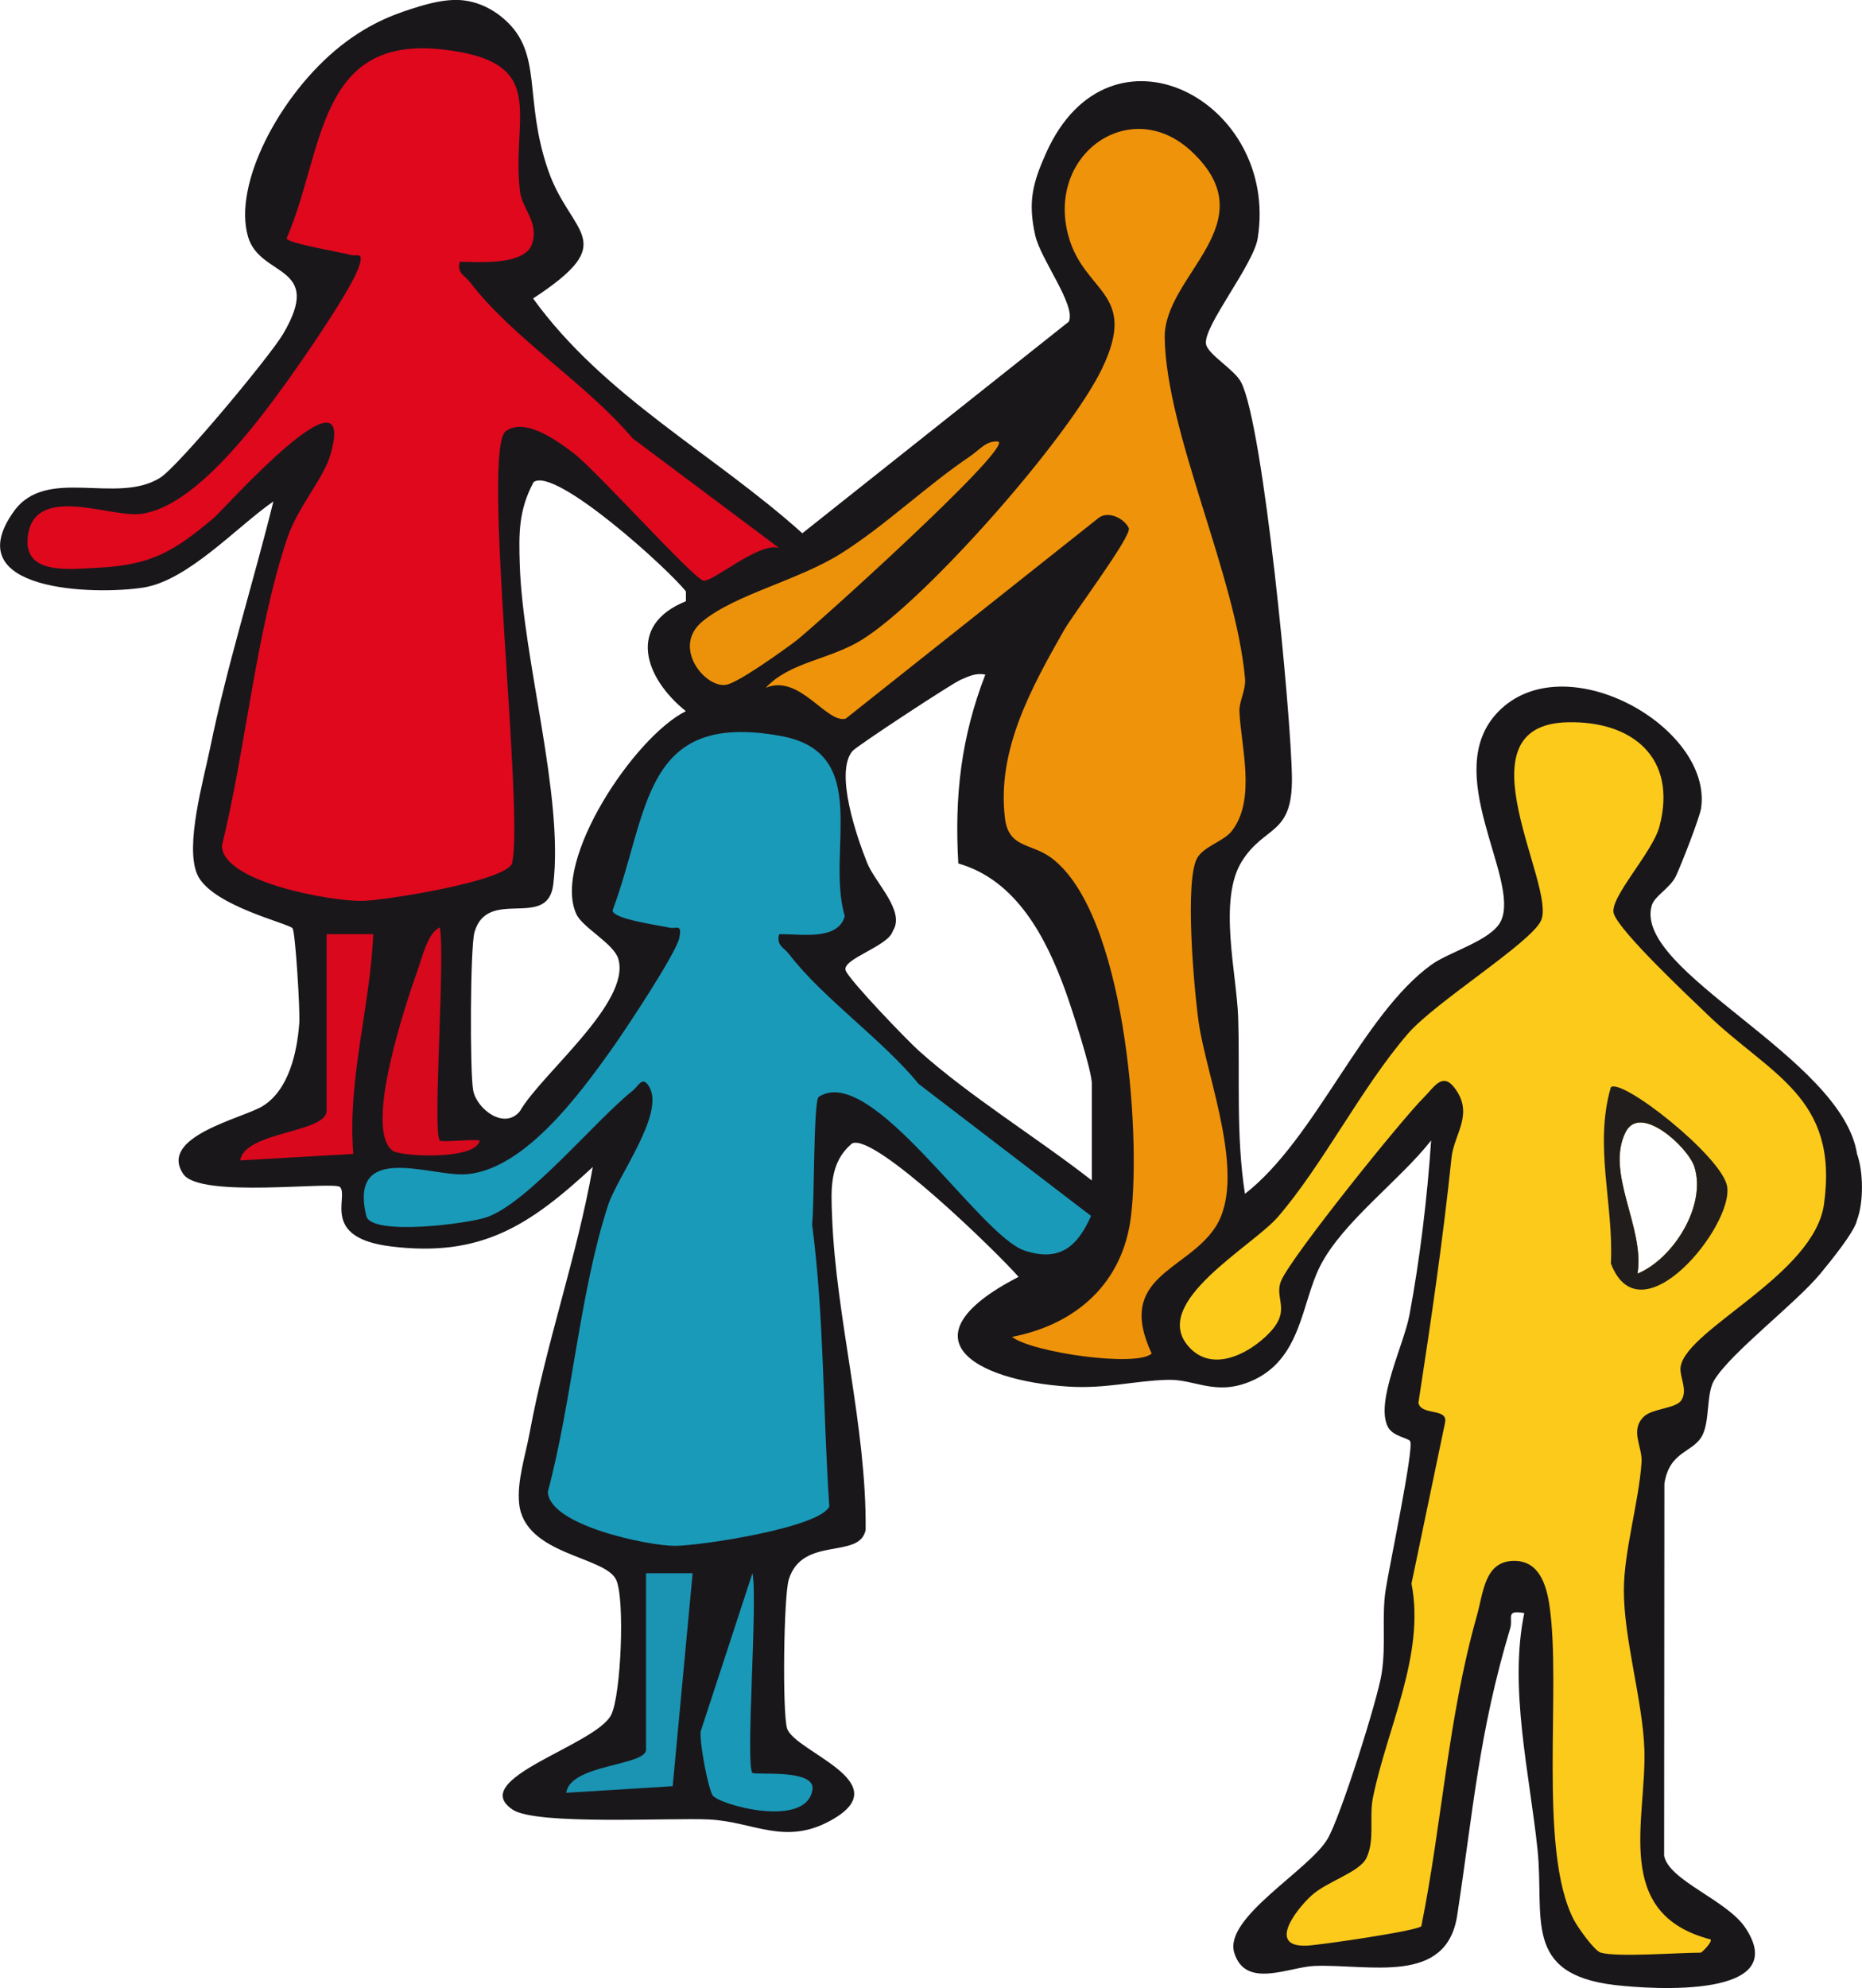 <?xml version="1.0" encoding="UTF-8"?>
<svg id="Ebene_2" data-name="Ebene 2" xmlns="http://www.w3.org/2000/svg" viewBox="0 0 279.85 298.68">
  <defs>
    <style>
      .cls-1 {
        fill: #211d1d;
      }

      .cls-2 {
        fill: #ef930a;
      }

      .cls-3 {
        fill: #1a9ab9;
      }

      .cls-4 {
        fill: #1a94b2;
      }

      .cls-5 {
        fill: #1a98b7;
      }

      .cls-6 {
        fill: #da081d;
      }

      .cls-7 {
        fill: #1a171b;
      }

      .cls-8 {
        fill: #df081d;
      }

      .cls-9 {
        fill: #fcca1b;
      }

      .cls-10 {
        fill: #d6091d;
      }

      .cls-11 {
        fill: #ec920a;
      }
    </style>
  </defs>
  <g id="Ebene_1-2" data-name="Ebene 1">
    <g>
      <path class="cls-7" d="M279.1,173.34c-2.25-14.5-33.64-27.36-30.86-37.28.41-1.47,2.76-2.61,3.64-4.44.77-1.62,3.6-8.84,3.79-10.22,1.73-12.17-20.51-24.72-30.49-14.48-8.83,9.07,3.33,25.05.42,31.4-1.35,2.94-7.73,4.64-10.44,6.59-10.42,7.5-17.41,26.17-28.05,34.44-1.37-8.81-.74-17.61-1.02-26.49-.2-6.47-3.06-17.71.56-23.47,3.44-5.48,7.62-3.8,7.52-12.57-.1-9.23-4.27-52.95-7.64-59.4-1-1.92-4.97-4.14-5.27-5.72-.49-2.6,7.13-11.89,7.77-15.92,3.27-20.6-22.23-34.14-31.8-12.81-2.04,4.55-2.76,7.37-1.64,12.39.82,3.64,6.16,10.5,5.05,12.96l-40.05,31.79c-13.4-12.02-29.79-20.5-40.47-35.27,13.38-8.77,5.67-9.41,2.26-19.28-3.72-10.78-.73-17.45-6.49-22.59-.55-.49-2.22-1.95-4.78-2.64-1.79-.48-4.04-.6-8.2.67-2.96.91-7.03,2.2-11.72,5.91-9.06,7.18-16.26,20.78-13.9,28.69,1.84,6.17,11.49,4.08,5.22,14.63-1.99,3.35-15.69,19.82-18.45,21.55-6.57,4.1-17.06-1.8-21.97,5.03-8.66,12.05,12.06,12.61,19.45,11.46,6.73-1.05,14.09-9.17,19.55-12.94-3.05,12.3-6.95,24.57-9.5,36.99-1.01,4.92-3.8,14.63-1.97,18.99,2,4.73,13.86,7.42,14.35,8.15.43.64,1.15,12.39,1.01,14.25-.33,4.41-1.58,10.06-5.52,12.47-2.96,1.82-15.74,4.56-11.91,10.2,2.52,3.72,22.66,1.02,23.55,1.95,1.37,1.44-3.01,7.59,7.59,8.91,13.59,1.7,20.88-3.12,30.4-11.92-2.38,13.47-7.03,26.54-9.5,39.99-.61,3.3-1.91,7.22-1.57,10.54.8,7.8,12.87,7.88,14.58,11.47,1.34,2.8.75,17.24-.73,20.27-2.26,4.62-21.8,9.63-14.81,14.28,3.56,2.37,23.83,1.18,29.53,1.47,6.66.33,11.32,3.95,18.21.18,10.53-5.75-5.41-10.3-6.51-13.88-.72-2.36-.51-19.89.26-22.36,2.05-6.61,10.65-2.95,11.55-7.44.15-15.51-4.44-31.72-5.04-46.97-.16-4.14-.45-8.21,3.01-11.1,3.42-1.6,22.1,16.68,25.01,20.05-17.61,9.1-6.77,15.59,7.53,16.49,5.6.35,9.97-.9,14.94-1.02,4.04-.1,7.07,2.41,12.29.28,7.81-3.18,7.71-11.8,10.59-17.41,3.38-6.61,11.98-12.85,16.66-18.83-.56,8.44-1.69,17.87-3.26,26.23-.86,4.55-5.16,13.02-3.24,16.8.73,1.43,3.05,1.65,3.35,2.15.62,1.03-3.22,19.17-3.7,22.45-.59,4.03.09,8.07-.58,12.42-.62,4.01-6.22,21.64-8.13,24.87-2.78,4.72-15.63,11.83-14.03,17.1,1.68,5.53,8.25,2.12,12.11,1.99,8.25-.29,19.79,2.95,21.4-7.6,2.4-15.69,3.24-27.39,7.96-43.09.49-1.64-.8-2.82,2.12-2.32-2.33,11.23.78,23.99,1.99,35.5,1.07,10.18-2.34,18.73,11.62,20.38,5.77.68,26.7,2.02,19.62-8.6-2.76-4.15-11.48-7.08-12.21-10.81l.04-55.92c.78-4.98,4.37-4.61,5.72-7.28,1.13-2.24.56-6.24,1.76-8.24,2.5-4.15,12.24-11.52,15.97-16.03,1.35-1.64,5.17-6.3,5.49-8.01,1.02-2.67.99-7.31,0-10ZM246.11,191.34c1.13-6.91-4.9-15.16-1.78-21.28,2.2-4.33,9.39,2.29,10.33,5.23,1.84,5.78-3.1,13.77-8.54,16.05ZM164.1,177.34c-8.18-6.39-18.38-12.64-26.01-19.49-1.84-1.65-10.37-10.53-10.98-12.03-.71-1.74,6.44-3.64,7.08-5.97,1.93-2.97-2.64-7.18-3.87-10.24-1.53-3.83-4.9-13.52-2.21-16.77.62-.75,14.98-10.17,16.27-10.72s2.27-1.05,3.71-.78c-3.65,9.43-4.65,18.25-4.06,28.38,8.72,2.49,13.17,11.1,16.08,19.1.94,2.59,3.99,11.96,3.99,14.01v14.5ZM103.09,90.32c-8.9,3.59-6.27,11.49-.01,16.52-7.76,3.86-20.14,22.45-16.46,30.48.94,2.05,5.63,4.43,6.31,6.74,1.93,6.55-11.61,17.31-14.78,22.86-2.33,2.89-6.49-.29-7.03-3.1-.51-2.6-.45-21.53.19-23.77,1.97-6.85,10.99-.28,11.84-7.16,1.62-13.24-4.58-33.86-5.03-48.06-.15-4.69-.19-8.18,2.08-12.41,3.29-2.35,20.44,13.24,22.89,16.44v1.46Z"/>
      <path class="cls-9" d="M256.57,152.36c-2.79-2.68-13.09-12.34-14.02-15.09-.78-2.31,5.82-9.16,6.86-13.12,2.71-10.28-4.03-15.88-13.84-15.64-16.75.4-1.58,24.61-3.96,29.79-1.54,3.36-15.89,12.22-20.03,17.02-6.92,8.01-12.78,19.7-19.51,27.49-3.9,4.5-19.28,12.87-13.43,19.48,3.14,3.56,7.85,1.67,10.96-.95,5.13-4.31,1.71-5.99,2.96-8.95,1.51-3.58,18.04-24.16,21.5-27.59,1.41-1.4,2.69-3.75,4.49-1.45,3.09,3.96-.02,6.98-.39,10.55-1.29,12.34-3.08,24.55-4.98,36.86.44,1.98,4.57.67,3.99,3.04l-5.03,24.1c2.09,10.69-3.68,21.69-5.8,32.19-.59,2.92.33,6.34-.97,9.03-1.06,2.19-5.98,3.52-8.31,5.69-2.47,2.3-6.55,7.76-.61,7.48,2.08-.1,16.64-2.23,17.17-2.92,3.12-15.49,4-31.3,8.35-46.65.99-3.5,1.14-8.24,5.63-8.23,3.64,0,4.78,3.43,5.26,6.6,1.87,12.36-1.77,36.83,3.68,47.32.61,1.17,3.09,4.67,4.06,4.94,2.53.71,11.51,0,15,0,.19,0,1.78-1.61,1.5-1.99-14.83-3.83-9.61-17.9-9.96-28.55-.24-7.29-3.12-16.67-3.08-24.01.03-5.82,2.24-13.11,2.66-19.12.16-2.3-1.8-4.8.35-6.87,1.27-1.22,4.77-1.19,5.61-2.42,1.09-1.6-.38-3.65-.07-5.18,1.16-5.69,20.06-13.75,21.53-24.32,2.25-16.12-8.06-19.37-17.57-28.52ZM246.11,191.34c1.13-6.91-4.9-15.16-1.78-21.28,2.2-4.33,9.39,2.29,10.33,5.23,1.84,5.78-3.1,13.77-8.54,16.05Z"/>
      <path class="cls-8" d="M69.1,39.34c-.45,1.73.72,2,1.49,3,6.54,8.52,17.47,15.22,24.49,23.51l22.01,16.47c-2.98-.95-9.95,5.15-11.35,4.91-1.55-.27-16.22-16.72-19.73-19.31-2.38-1.76-7.06-5.21-9.98-3.16-3.71,2.6,2.77,56.85.93,64.93-.91,2.7-19.02,5.56-22.4,5.65-4.41.13-21.09-2.73-21.21-8.28,3.62-14.71,5.05-31.91,9.81-46.18,1.57-4.7,5.44-8.93,6.49-12.53,4.25-14.61-16.14,8.31-17.54,9.48-6.02,5.04-9.34,7.07-17.52,7.47-4.44.22-11.52,1.13-10.33-5.23,1.31-7.01,11.76-2.64,16.26-2.82,8.17-.32,17.89-13.39,22.39-19.62,2.49-3.45,10.19-14.51,11.14-17.87.57-2.03-.43-1.18-1.4-1.47-1.42-.42-9.57-1.74-9.57-2.49,5.64-13,4.48-30.49,23.41-28.37,16.34,1.83,10.29,9.88,11.66,21.33.32,2.63,2.89,4.6,1.81,7.88s-8.07,2.72-10.86,2.68Z"/>
      <path class="cls-3" d="M117.1,140.34c-.45,1.73.72,2,1.49,3,5.14,6.69,14,12.8,19.49,19.51l25.9,19.82c-2.05,4.59-4.68,6.93-9.95,5.22-6.83-2.21-23.04-28.34-30.99-23.1-.8.53-.64,16.78-.99,19.09,1.83,14,1.63,28.34,2.59,42.45-1.56,3.19-19.27,5.87-23.16,5.9s-19.03-3.05-19.14-8.15c3.63-13.51,4.77-29.85,9.03-42.96,1.43-4.4,8.53-13.7,6.24-17.79-1.03-1.84-1.61-.21-2.51.51-5.6,4.46-15.8,16.92-21.97,19.03-2.86.98-17.35,2.84-18.08-.2-2.63-11.03,9.29-6.1,14.55-6.24,8.9-.25,17.52-12.07,22.31-18.78,1.93-2.71,9.77-14.49,10.2-16.8.4-2.18-.45-1.23-1.51-1.49-1.38-.33-8.56-1.27-8.53-2.6,5.55-14.82,4.36-30.01,25.3-26.19,13.86,2.53,6.71,17.16,9.59,27.05-1,3.82-6.95,2.62-9.86,2.73Z"/>
      <path class="cls-2" d="M173.1,203.33c-2.15,2.11-17.96-.12-21-2.49,9.66-1.87,16.67-8.08,17.88-18.11,1.55-12.75-.94-45.59-11.94-53.83-3.05-2.29-6.45-1.43-7-6-1.24-10.21,3.98-19.6,8.88-28.23,1.39-2.44,10.25-14.2,9.73-15.34-.67-1.45-3.08-2.65-4.54-1.52l-38,30.15c-2.89.79-6.95-6.79-12.02-4.63,3.55-3.86,9.56-4.22,14.34-7.15,9.7-5.95,31.26-30.49,36.2-40.8,5.55-11.55-2.71-11.24-5.07-20-3.31-12.3,9.45-21.2,18.58-12.58,11.44,10.8-4.27,18.48-4.09,27.99.27,14.34,10.67,35.63,12.07,51.11.16,1.77-.9,3.45-.84,4.95.22,5.27,2.57,13.29-1.17,18.02-1.16,1.48-4,2.22-5.1,3.9-2.06,3.14-.52,20.27.17,24.97,1.2,8.2,7.34,23.26,2.46,30.66-4.35,6.59-14.99,7.33-9.55,18.93Z"/>
      <path class="cls-11" d="M150.09,66.35c1.62,1.4-28.11,28.16-30.52,29.97-1.96,1.47-8.53,6.19-10.4,6.55-3.16.59-8.29-5.67-3.58-9.53,4.97-4.07,14.37-6.14,20.81-10.19,6.58-4.13,12.85-10.19,19.4-14.6,1.38-.93,2.48-2.46,4.29-2.2Z"/>
      <path class="cls-5" d="M113.1,266.34c.41.38,9.48-.66,9.01,2.51-.88,5.97-14.33,2.23-15.05.8s-1.9-7.65-1.76-9.52l7.79-23.79c.83,3.84-1.09,28.97,0,30Z"/>
      <path class="cls-6" d="M49.1,140.34h7c-.49,11.08-3.9,21.84-3,33.01l-17.01.98c.73-4.4,13-4.1,13-7.49v-26.5Z"/>
      <path class="cls-10" d="M66.1,171.34c.31.31,4.78-.23,6,0-.58,2.99-11.83,2.42-13.06,1.55-4.5-3.18,2.1-22.59,3.79-27.33.62-1.75,1.49-5.49,3.27-6.23.86,4.15-1.13,30.87,0,32Z"/>
      <path class="cls-4" d="M97.1,236.34h7s-3,32-3,32l-16,.99c.59-4.32,12-4.03,12-6.49v-26.5Z"/>
      <path class="cls-1" d="M259.58,178.24c-.74-4.47-15.82-16.36-17.48-14.9-2.56,8.83.45,17.56.01,26.48,4.45,11.6,18.45-5.66,17.47-11.58ZM246.11,191.34c1.13-6.91-4.9-15.16-1.78-21.28,2.2-4.33,9.39,2.29,10.33,5.23,1.84,5.78-3.1,13.77-8.54,16.05Z"/>
    </g>
  </g>
</svg>
